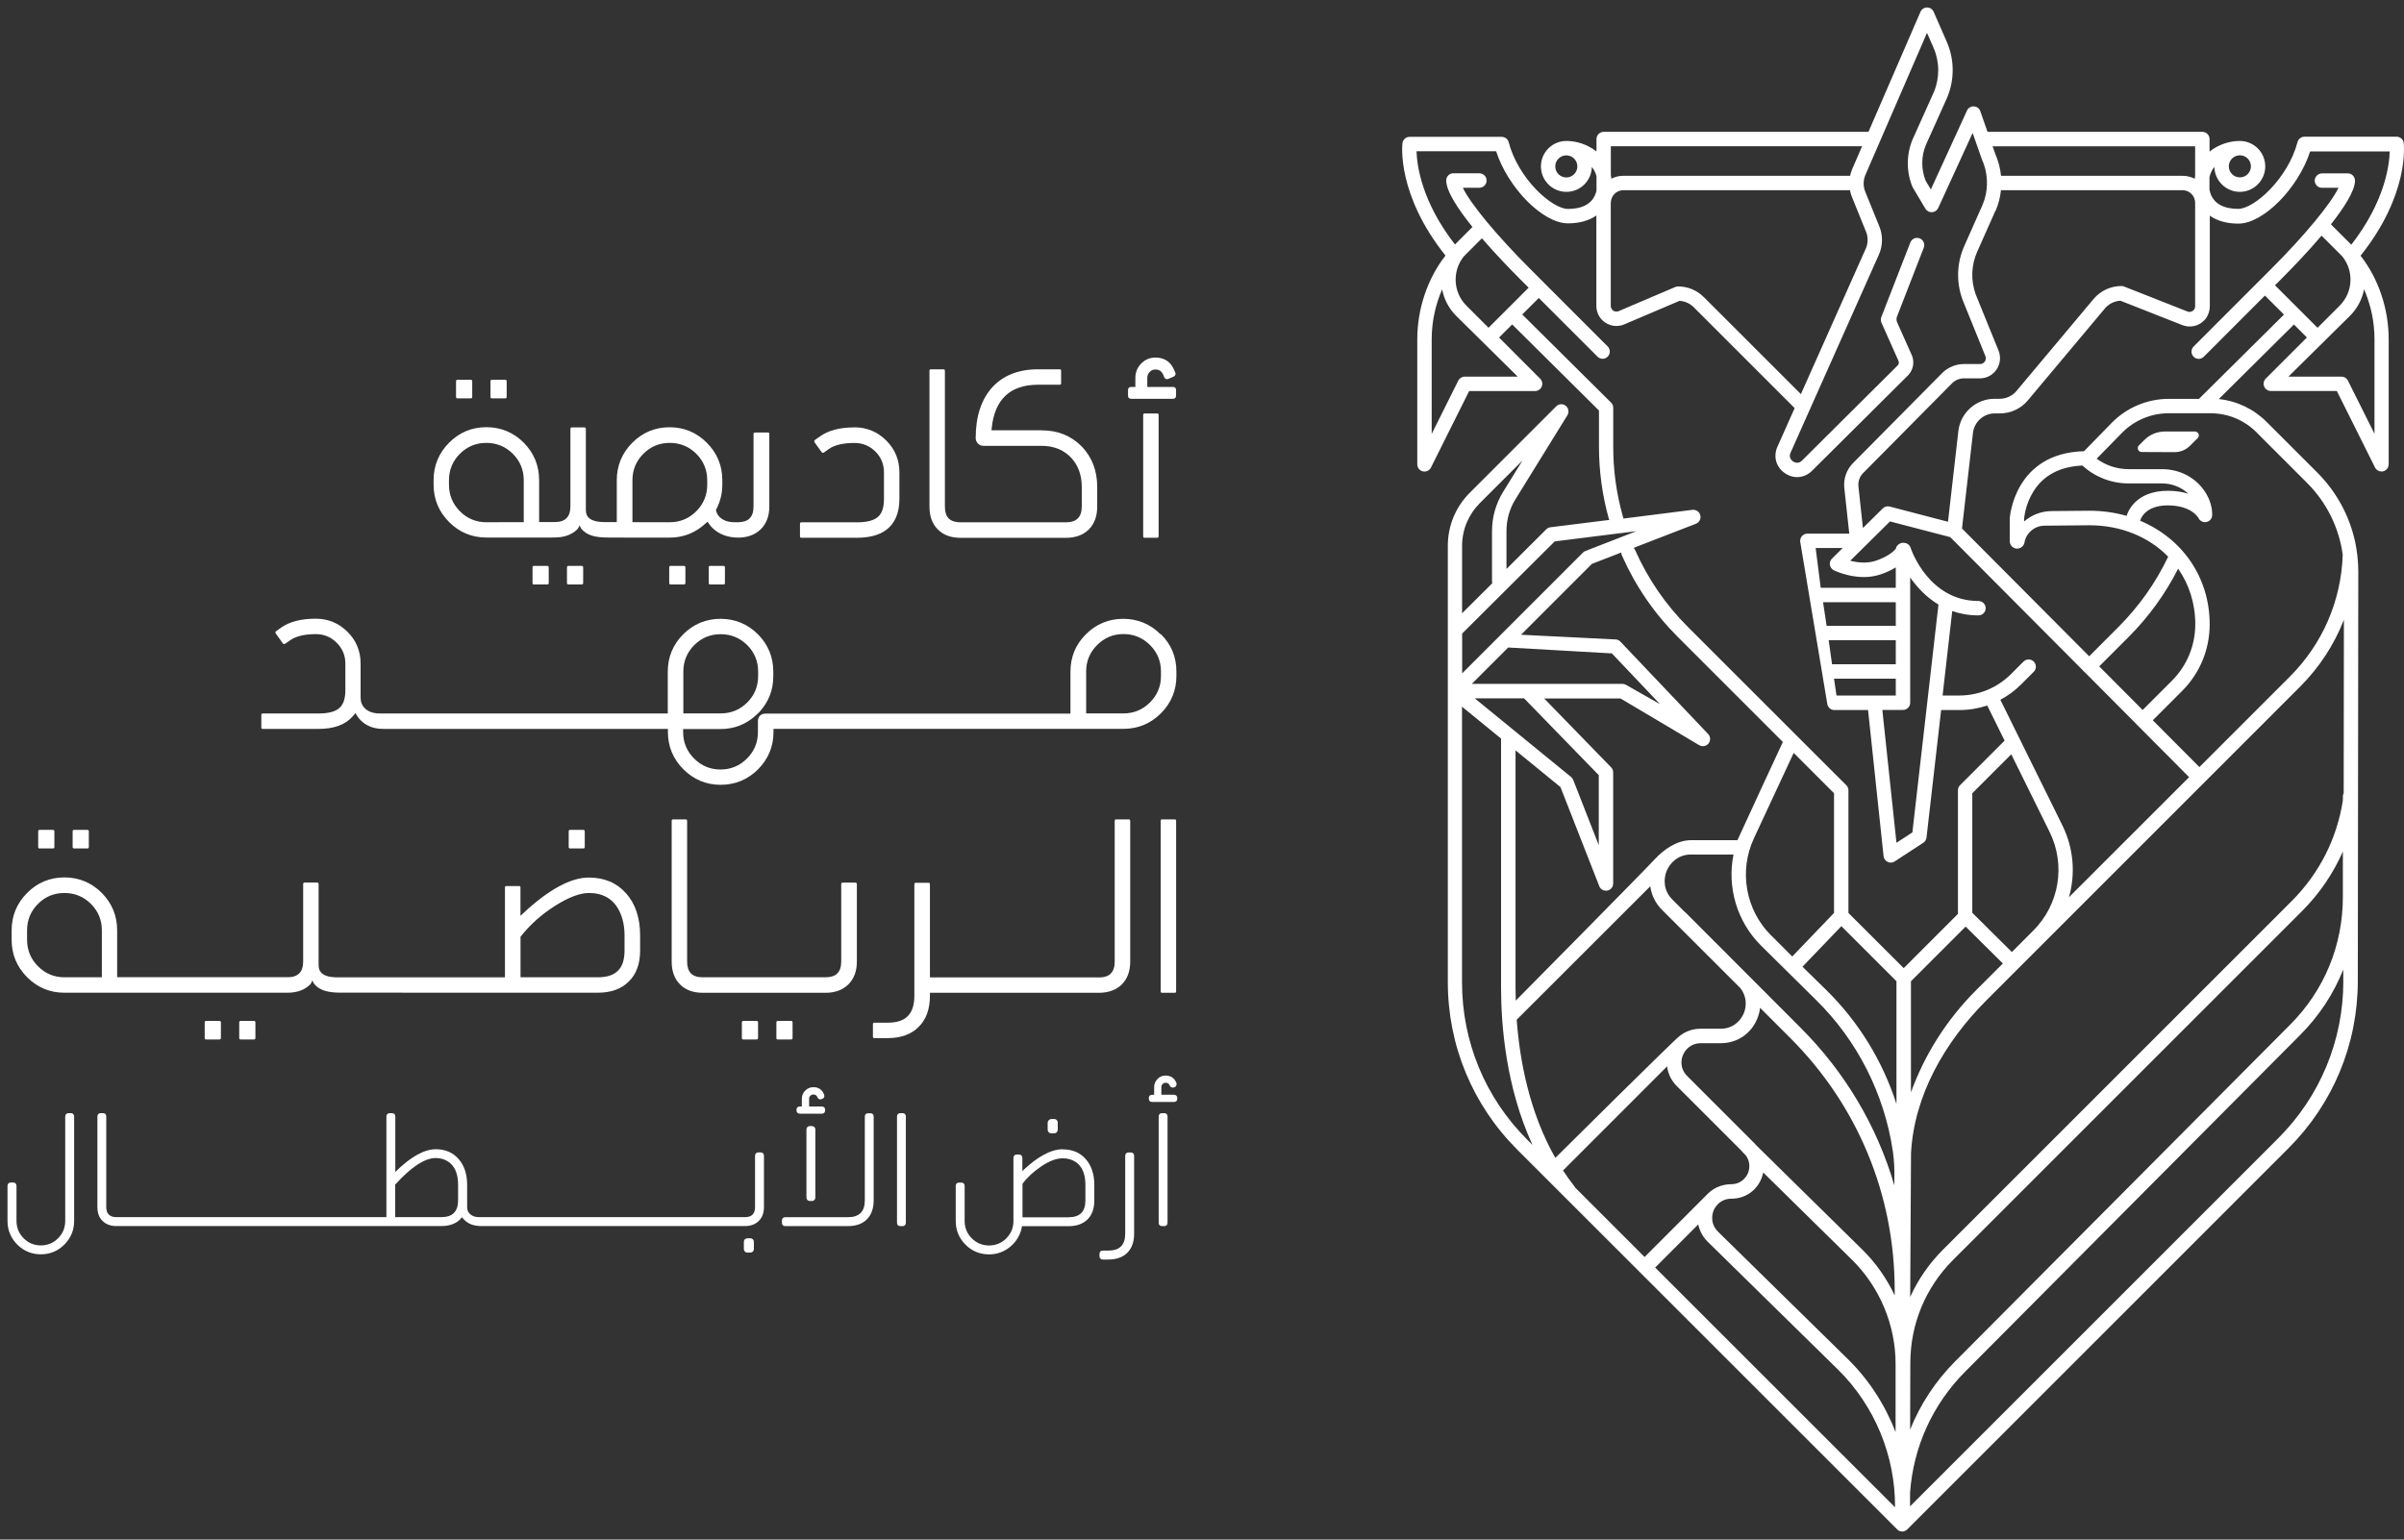 <svg width="192" height="123" viewBox="0 0 192 123" fill="none" xmlns="http://www.w3.org/2000/svg">
<rect x="0" y="0" width="192" height="123" fill="#333333" stroke="none"/>
<path d="M43.683 45.209H42.664C42.571 45.209 42.532 45.231 42.532 45.352V46.562C42.532 46.667 42.56 46.694 42.664 46.694H43.683C43.803 46.694 43.825 46.656 43.825 46.562V45.352C43.825 45.242 43.793 45.209 43.683 45.209Z" fill="white"/>
<path d="M46.433 45.209H45.425C45.315 45.209 45.282 45.242 45.282 45.352V46.562C45.282 46.656 45.304 46.694 45.425 46.694H46.433C46.554 46.694 46.576 46.656 46.576 46.562V45.352C46.576 45.242 46.543 45.209 46.433 45.209Z" fill="white"/>
<path d="M36.554 31.827H37.573C37.699 31.827 37.715 31.788 37.715 31.695V30.473C37.715 30.38 37.693 30.342 37.573 30.342H36.554C36.45 30.342 36.422 30.369 36.422 30.473V31.695C36.422 31.799 36.45 31.827 36.554 31.827Z" fill="white"/>
<path d="M54.599 45.209H53.58C53.486 45.209 53.448 45.231 53.448 45.352V46.562C53.448 46.667 53.475 46.694 53.58 46.694H54.599C54.719 46.694 54.741 46.656 54.741 46.562V45.352C54.741 45.242 54.708 45.209 54.599 45.209Z" fill="white"/>
<path d="M39.304 31.827H40.323C40.444 31.827 40.466 31.788 40.466 31.695V30.473C40.466 30.38 40.444 30.342 40.323 30.342H39.304C39.2 30.342 39.173 30.369 39.173 30.473V31.695C39.173 31.799 39.2 31.827 39.304 31.827Z" fill="white"/>
<path d="M93.889 31.005C93.889 31.005 93.861 30.973 93.845 30.962C93.801 30.929 93.746 30.912 93.675 30.912H91.631V30.183C91.631 29.997 91.697 29.844 91.823 29.712C91.954 29.581 92.102 29.52 92.283 29.52C92.574 29.52 92.776 29.657 92.897 29.926L92.979 30.129C93.012 30.216 93.072 30.255 93.138 30.282C93.154 30.282 93.187 30.293 93.209 30.293C93.237 30.293 93.286 30.282 93.308 30.271L93.719 30.096C93.774 30.074 93.818 30.035 93.85 29.986C93.861 29.975 93.878 29.92 93.883 29.904C93.9 29.849 93.9 29.816 93.867 29.767L93.774 29.553C93.494 28.901 92.996 28.567 92.283 28.567C91.839 28.567 91.467 28.72 91.149 29.038C90.831 29.361 90.678 29.74 90.678 30.183V30.912H90.349C90.283 30.912 90.228 30.929 90.184 30.956C90.174 30.967 90.157 30.978 90.146 30.989C90.108 31.033 90.091 31.093 90.091 31.164V31.608C90.091 31.669 90.102 31.723 90.13 31.762C90.135 31.773 90.146 31.784 90.157 31.794C90.201 31.838 90.267 31.86 90.343 31.86H93.67C93.724 31.86 93.768 31.849 93.807 31.833C93.845 31.811 93.878 31.778 93.9 31.74C93.916 31.701 93.927 31.657 93.927 31.603V31.159C93.927 31.093 93.911 31.038 93.883 31" fill="white"/>
<path d="M68.243 34.145C67.076 34.145 66.15 34.386 65.487 34.868L65.087 35.148C65.087 35.148 65.043 35.197 65.032 35.236V35.258C65.032 35.258 65.043 35.312 65.059 35.34L65.618 36.118C65.64 36.151 65.668 36.167 65.706 36.173H65.723C65.761 36.173 65.788 36.167 65.81 36.151L66.205 35.866C66.66 35.548 67.345 35.389 68.243 35.389C68.89 35.389 69.454 35.619 69.915 36.074C70.37 36.529 70.6 37.088 70.6 37.734V39.855C70.6 40.485 70.463 40.951 70.183 41.236C69.849 41.57 69.284 41.729 68.451 41.729H64.024C63.92 41.729 63.892 41.757 63.892 41.861V42.831C63.892 42.935 63.92 42.962 64.024 42.962H68.451C69.405 42.962 70.172 42.765 70.731 42.37C71.46 41.855 71.833 41.006 71.833 39.85V37.729C71.833 36.743 71.482 35.888 70.786 35.197C70.085 34.496 69.23 34.14 68.243 34.14" fill="white"/>
<path d="M83.192 34.375H79.187L79.203 34.222C79.433 31.909 80.677 30.737 82.902 30.737H84.617C84.721 30.737 84.749 30.709 84.749 30.605V29.635C84.749 29.531 84.721 29.504 84.617 29.504H82.902C81.351 29.504 80.118 29.991 79.242 30.95C78.37 31.915 77.926 33.279 77.926 35C77.926 35.17 77.987 35.312 78.107 35.438C78.228 35.559 78.37 35.619 78.546 35.619H83.192C84.14 35.619 84.924 35.926 85.51 36.529C86.097 37.132 86.398 37.932 86.398 38.907V40.474C86.398 40.896 86.288 41.214 86.075 41.417C85.872 41.625 85.554 41.729 85.127 41.729H76.682C76.293 41.729 75.981 41.625 75.767 41.417C75.564 41.209 75.466 40.891 75.466 40.474V29.646C75.466 29.537 75.433 29.504 75.323 29.504H74.364C74.271 29.504 74.233 29.526 74.233 29.646V40.474C74.233 41.247 74.458 41.861 74.907 42.304C75.351 42.748 75.954 42.968 76.715 42.968H85.138C85.894 42.968 86.508 42.743 86.957 42.304C87.406 41.855 87.631 41.241 87.631 40.474V38.907C87.631 37.597 87.209 36.507 86.382 35.657C85.543 34.808 84.475 34.381 83.192 34.381" fill="white"/>
<path d="M57.755 45.209H56.736C56.642 45.209 56.604 45.231 56.604 45.352V46.562C56.604 46.667 56.631 46.694 56.736 46.694H57.755C57.881 46.694 57.897 46.656 57.897 46.562V45.352C57.897 45.242 57.864 45.209 57.755 45.209Z" fill="white"/>
<path d="M92.404 33.032H91.434C91.341 33.032 91.302 33.054 91.302 33.175V42.819C91.302 42.946 91.341 42.962 91.434 42.962H92.404C92.497 42.962 92.535 42.94 92.535 42.819V33.175C92.535 33.049 92.497 33.032 92.404 33.032Z" fill="white"/>
<path d="M61.284 34.556H60.325C60.199 34.556 60.182 34.594 60.182 34.687V40.469C60.182 40.891 60.078 41.208 59.87 41.411C59.678 41.614 59.366 41.718 58.955 41.723H58.67C58.155 41.723 57.755 41.581 57.47 41.301C57.339 41.17 57.245 41.006 57.191 40.803L57.174 40.748L57.202 40.699C57.525 40.085 57.689 39.422 57.689 38.726V38.359C57.689 37.197 57.273 36.194 56.451 35.372C55.634 34.55 54.632 34.134 53.475 34.134C52.319 34.134 51.316 34.55 50.5 35.372C49.678 36.194 49.261 37.203 49.261 38.359V41.712H48.33C47.678 41.712 47.245 41.592 47.004 41.351C46.861 41.208 46.79 41 46.79 40.726V34.287C46.79 34.178 46.757 34.145 46.647 34.145H45.688C45.595 34.145 45.557 34.167 45.557 34.287V40.441C45.557 40.874 45.453 41.197 45.245 41.395C45.042 41.603 44.74 41.707 44.34 41.707H43.058V38.353C43.058 37.192 42.642 36.189 41.831 35.367C41.009 34.545 40 34.128 38.844 34.128C37.688 34.128 36.685 34.545 35.869 35.367C35.047 36.189 34.63 37.197 34.63 38.353V38.721C34.63 39.882 35.047 40.885 35.869 41.707C36.685 42.529 37.688 42.945 38.844 42.945H44.055L44.302 42.94C45.069 42.94 45.677 42.715 46.116 42.282C46.209 42.184 46.286 41.965 46.286 41.965C46.286 41.965 46.384 42.184 46.417 42.228C46.889 42.814 47.623 42.945 48.587 42.945H49.634C49.727 42.945 49.82 42.951 49.897 42.951H53.486C54.588 42.951 55.563 42.562 56.385 41.789L56.506 41.68L56.599 41.811C56.692 41.954 56.791 42.069 56.884 42.162C57.41 42.682 58.106 42.945 58.95 42.951C59.695 42.951 60.303 42.726 60.758 42.288C61.213 41.839 61.443 41.225 61.443 40.463V34.682C61.443 34.589 61.421 34.55 61.3 34.55M36.734 40.847C36.154 40.266 35.858 39.553 35.858 38.731V38.364C35.858 37.542 36.154 36.83 36.734 36.249C37.31 35.674 38.017 35.383 38.839 35.383C39.661 35.383 40.373 35.674 40.954 36.249C41.535 36.83 41.831 37.542 41.831 38.364V41.718H40.57L38.839 41.723C38.017 41.723 37.31 41.428 36.734 40.847ZM56.484 38.731C56.484 39.553 56.188 40.266 55.607 40.847C55.026 41.428 54.314 41.723 53.492 41.723H51.875L50.511 41.718V38.364C50.511 37.542 50.807 36.83 51.387 36.249C51.963 35.674 52.67 35.383 53.492 35.383C54.314 35.383 55.026 35.674 55.607 36.249C56.188 36.83 56.484 37.542 56.484 38.364V38.731Z" fill="white"/>
<path d="M92.695 50.678C91.873 49.856 90.864 49.439 89.708 49.439C88.552 49.439 87.543 49.856 86.722 50.678C85.905 51.494 85.494 52.497 85.494 53.653V57.012H61.142C61.021 57.012 60.533 57.045 60.533 57.632V58.497C60.533 59.314 60.238 60.021 59.657 60.602C59.076 61.182 58.364 61.478 57.541 61.478C56.72 61.478 56.018 61.182 55.437 60.602C54.856 60.021 54.56 59.308 54.56 58.497V58.245H57.541C58.648 58.245 59.613 57.862 60.413 57.111L60.638 56.897C61.383 56.092 61.761 55.127 61.761 54.026V53.659C61.761 52.497 61.344 51.494 60.533 50.672C59.712 49.856 58.703 49.439 57.547 49.439C56.391 49.439 55.394 49.856 54.572 50.667C53.749 51.489 53.333 52.497 53.333 53.653V57.001H30.34C29.819 57.001 29.414 56.859 29.134 56.579C28.915 56.36 28.8 56.075 28.8 55.736V53.007C28.8 52.02 28.449 51.165 27.753 50.475C27.052 49.779 26.197 49.428 25.216 49.428C24.049 49.428 23.112 49.669 22.443 50.146L22.06 50.42C22.027 50.442 22.005 50.469 21.999 50.502V50.541C21.999 50.568 22.01 50.584 22.021 50.595V50.606L22.591 51.401C22.619 51.439 22.646 51.45 22.668 51.45H22.701C22.728 51.45 22.756 51.439 22.783 51.423L23.178 51.149C23.638 50.826 24.323 50.661 25.227 50.661C25.868 50.661 26.427 50.891 26.887 51.346C27.348 51.806 27.583 52.365 27.583 53.007V55.138C27.583 55.774 27.441 56.234 27.161 56.508C26.838 56.842 26.274 57.001 25.441 57.001H21.002C20.909 57.001 20.871 57.023 20.871 57.144V58.103C20.871 58.207 20.898 58.234 21.002 58.234H25.441C26.668 58.234 27.583 57.9 28.159 57.242L28.4 56.963C28.4 56.963 28.893 58.24 30.614 58.234H53.344V58.486C53.344 59.637 53.761 60.64 54.582 61.462C55.404 62.284 56.407 62.7 57.558 62.7C58.709 62.7 59.722 62.284 60.544 61.462C61.361 60.64 61.777 59.637 61.777 58.481V58.229H89.73C90.892 58.229 91.894 57.812 92.716 56.99C93.538 56.168 93.955 55.166 93.955 54.015V53.637C93.955 52.475 93.538 51.478 92.716 50.661M54.577 53.648C54.577 52.826 54.873 52.113 55.454 51.532C56.035 50.957 56.742 50.667 57.558 50.667C58.374 50.667 59.092 50.957 59.673 51.532C60.254 52.113 60.55 52.826 60.55 53.648V54.015C60.55 54.837 60.254 55.549 59.673 56.13C59.092 56.705 58.38 56.996 57.558 56.996H54.577V53.648ZM92.722 54.015C92.722 54.831 92.426 55.538 91.845 56.119C91.264 56.7 90.552 56.996 89.73 56.996H86.749V53.637C86.749 52.815 87.045 52.108 87.626 51.532C88.201 50.952 88.908 50.656 89.73 50.656C90.552 50.656 91.264 50.952 91.845 51.532C92.426 52.108 92.722 52.815 92.722 53.637V54.015Z" fill="white"/>
<path d="M5.932 67.786H6.951C7.077 67.786 7.094 67.747 7.094 67.654V66.432C7.094 66.339 7.072 66.301 6.951 66.301H5.932C5.828 66.301 5.801 66.328 5.801 66.432V67.654C5.801 67.758 5.828 67.786 5.932 67.786Z" fill="white"/>
<path d="M3.181 67.786H4.201C4.321 67.786 4.343 67.747 4.343 67.654V66.432C4.343 66.339 4.321 66.301 4.201 66.301H3.181C3.077 66.301 3.05 66.328 3.05 66.432V67.654C3.05 67.758 3.077 67.786 3.181 67.786Z" fill="white"/>
<path d="M17.5 81.562H16.481C16.388 81.562 16.349 81.584 16.349 81.704V82.915C16.349 83.019 16.377 83.047 16.481 83.047H17.5C17.621 83.047 17.643 83.003 17.643 82.915V81.704C17.643 81.595 17.61 81.562 17.5 81.562Z" fill="white"/>
<path d="M20.256 81.562H19.248C19.139 81.562 19.106 81.595 19.106 81.704V82.915C19.106 83.008 19.128 83.047 19.248 83.047H20.256C20.377 83.047 20.399 83.003 20.399 82.915V81.704C20.399 81.595 20.366 81.562 20.256 81.562Z" fill="white"/>
<path d="M45.551 67.786H46.56C46.68 67.786 46.702 67.747 46.702 67.654V66.432C46.702 66.339 46.68 66.301 46.56 66.301H45.551C45.447 66.301 45.42 66.328 45.42 66.432V67.654C45.42 67.758 45.447 67.786 45.551 67.786Z" fill="white"/>
<path d="M60.401 81.562H59.382C59.289 81.562 59.251 81.584 59.251 81.704V82.915C59.251 83.019 59.278 83.047 59.382 83.047H60.401C60.522 83.047 60.544 83.003 60.544 82.915V81.704C60.544 81.595 60.511 81.562 60.401 81.562Z" fill="white"/>
<path d="M63.158 81.562H62.139C62.045 81.562 62.007 81.584 62.007 81.704V82.915C62.007 83.019 62.035 83.047 62.139 83.047H63.158C63.278 83.047 63.3 83.003 63.3 82.915V81.704C63.3 81.595 63.267 81.562 63.158 81.562Z" fill="white"/>
<path d="M68.287 70.515H67.328C67.202 70.515 67.185 70.553 67.185 70.647V76.822C67.185 77.244 67.081 77.562 66.873 77.765C66.681 77.968 66.369 78.072 65.958 78.077H56.094C55.7 78.077 55.393 77.973 55.179 77.765C54.982 77.557 54.878 77.239 54.878 76.822V65.605C54.878 65.496 54.845 65.463 54.735 65.463H53.776C53.683 65.463 53.645 65.485 53.645 65.605V76.822C53.645 77.595 53.869 78.209 54.319 78.653C54.763 79.096 55.365 79.316 56.127 79.316H65.942C66.687 79.316 67.295 79.091 67.75 78.653C68.205 78.203 68.435 77.59 68.435 76.822V70.647C68.435 70.553 68.413 70.515 68.292 70.515" fill="white"/>
<path d="M90.13 65.463H89.16C89.067 65.463 89.028 65.485 89.028 65.605V76.833C89.028 77.244 88.924 77.562 88.716 77.776C88.524 77.979 88.212 78.083 87.801 78.094C87.779 78.094 87.762 78.094 87.746 78.083H74.271V70.668C74.271 70.542 74.233 70.526 74.139 70.526H73.17C73.06 70.526 73.027 70.559 73.027 70.668V79.557C73.027 80.286 72.852 80.828 72.501 81.179C72.161 81.529 71.619 81.705 70.89 81.705H69.849C69.745 81.705 69.717 81.732 69.717 81.836V82.806C69.717 82.91 69.745 82.938 69.849 82.938H70.89C71.942 82.938 72.781 82.636 73.372 82.039C73.97 81.453 74.271 80.614 74.271 79.557V79.316H87.773C88.524 79.316 89.138 79.091 89.593 78.653C90.042 78.203 90.267 77.59 90.267 76.822V65.605C90.267 65.479 90.228 65.463 90.135 65.463" fill="white"/>
<path d="M93.807 65.463H92.831C92.727 65.463 92.7 65.49 92.7 65.594V79.184C92.7 79.288 92.727 79.316 92.831 79.316H93.807C93.9 79.316 93.933 79.294 93.933 79.184V65.594C93.933 65.479 93.894 65.463 93.807 65.463Z" fill="white"/>
<path d="M49.995 71.364C49.261 70.531 48.258 70.109 47.025 70.109C45.584 70.109 43.825 71.063 41.803 72.948L41.568 73.167V70.92C41.568 70.805 41.535 70.789 41.441 70.789H40.472C40.346 70.789 40.329 70.827 40.329 70.92V78.082H26.986C26.334 78.082 25.901 77.962 25.66 77.715C25.517 77.573 25.446 77.365 25.446 77.091V70.652C25.446 70.542 25.413 70.509 25.303 70.509H24.345C24.251 70.509 24.213 70.531 24.213 70.652V76.806C24.213 77.239 24.109 77.562 23.901 77.759C23.698 77.967 23.396 78.072 22.996 78.072H9.357V74.323C9.357 73.162 8.941 72.159 8.13 71.337C7.308 70.515 6.299 70.098 5.143 70.098C3.987 70.098 2.984 70.515 2.168 71.337C1.346 72.159 0.929 73.167 0.929 74.323V75.085C0.929 76.247 1.346 77.25 2.168 78.072C2.984 78.894 3.987 79.31 5.143 79.31H22.964C23.731 79.31 24.339 79.085 24.777 78.647C24.87 78.548 24.947 78.329 24.947 78.329C24.947 78.329 25.046 78.548 25.079 78.592C25.534 79.151 26.23 79.293 27.134 79.305L47.743 79.31C48.795 79.31 49.634 79.009 50.226 78.411C50.823 77.825 51.124 76.992 51.124 75.94V74.74C51.124 73.337 50.746 72.197 50.001 71.364M8.135 78.077H5.143C4.321 78.077 3.614 77.781 3.039 77.2C2.458 76.619 2.162 75.907 2.162 75.085V74.323C2.162 73.501 2.458 72.789 3.039 72.208C3.614 71.633 4.321 71.342 5.143 71.342C5.965 71.342 6.678 71.633 7.258 72.208C7.839 72.789 8.135 73.501 8.135 74.323V78.077ZM49.88 75.94C49.88 76.669 49.705 77.211 49.354 77.551C49.009 77.902 48.467 78.077 47.743 78.077H41.573V74.833L41.606 74.795C42.351 73.858 43.266 73.041 44.335 72.367C45.409 71.688 46.313 71.342 47.031 71.342C48.165 71.342 48.982 71.819 49.453 72.762C49.738 73.32 49.88 73.989 49.88 74.74V75.94Z" fill="white"/>
<path d="M5.658 88.932H5.483C5.313 88.932 5.209 89.036 5.209 89.206V97.546C5.209 98.083 5.017 98.549 4.639 98.927C4.261 99.305 3.801 99.497 3.264 99.497C2.727 99.497 2.272 99.311 1.888 98.927C1.51 98.549 1.318 98.083 1.318 97.546V94.741C1.318 94.571 1.214 94.472 1.044 94.472H0.869C0.699 94.472 0.6 94.571 0.6 94.741V97.546C0.6 98.281 0.863 98.911 1.378 99.431C1.899 99.947 2.535 100.21 3.264 100.21C3.992 100.21 4.623 99.947 5.143 99.431C5.658 98.911 5.921 98.281 5.921 97.546V89.206C5.921 89.036 5.823 88.932 5.658 88.932Z" fill="white"/>
<path d="M59.897 98.927H59.722C59.525 98.927 59.41 99.042 59.41 99.239V99.76C59.41 99.957 59.525 100.072 59.722 100.072H59.897C60.095 100.072 60.21 99.957 60.21 99.76V99.239C60.21 99.042 60.095 98.927 59.897 98.927Z" fill="white"/>
<path d="M60.747 92.067H60.577C60.407 92.067 60.303 92.171 60.303 92.341V96.434C60.303 96.703 60.237 96.911 60.1 97.042C59.969 97.174 59.766 97.24 59.497 97.24H38.252C37.94 97.24 37.699 97.152 37.518 96.971C37.375 96.829 37.309 96.653 37.309 96.434V94.659C37.309 93.804 37.079 93.113 36.63 92.598C36.175 92.078 35.562 91.814 34.811 91.814C33.879 91.814 32.789 92.423 31.572 93.628V89.206C31.572 89.036 31.474 88.932 31.304 88.932H31.134C30.964 88.932 30.86 89.036 30.86 89.206V97.24H9.297C9.028 97.24 8.831 97.174 8.694 97.037C8.557 96.905 8.486 96.703 8.486 96.434V89.201C8.486 89.031 8.387 88.932 8.223 88.932H8.047C7.877 88.932 7.779 89.031 7.779 89.201V96.434C7.779 96.905 7.916 97.278 8.19 97.541C8.464 97.815 8.831 97.952 9.291 97.952H35.238C35.994 97.952 36.553 97.711 36.904 97.24C36.959 97.322 37.019 97.404 37.096 97.47C37.392 97.766 37.781 97.919 38.252 97.941V97.952H59.497C59.958 97.952 60.325 97.815 60.599 97.546C60.878 97.272 61.015 96.9 61.015 96.434V92.341C61.015 92.171 60.911 92.067 60.741 92.067M36.586 94.659V95.891C36.586 96.801 36.142 97.24 35.238 97.24H31.561V94.642C32.838 93.234 33.928 92.516 34.8 92.516C35.2 92.516 35.55 92.626 35.846 92.839C36.34 93.195 36.586 93.804 36.586 94.653" fill="white"/>
<path d="M63.892 88.976H65.629C65.799 88.976 65.903 88.872 65.903 88.702V88.669C65.903 88.499 65.799 88.401 65.629 88.401H64.621V87.787C64.621 87.688 64.654 87.606 64.72 87.54C64.791 87.475 64.868 87.442 64.961 87.442C65.114 87.442 65.213 87.508 65.279 87.65L65.295 87.672C65.334 87.776 65.416 87.831 65.514 87.831C65.553 87.831 65.591 87.82 65.646 87.803L65.662 87.793C65.816 87.732 65.838 87.623 65.838 87.562C65.838 87.524 65.827 87.486 65.816 87.442L65.805 87.414C65.646 87.042 65.361 86.856 64.961 86.856C64.709 86.856 64.49 86.949 64.314 87.129C64.133 87.305 64.04 87.524 64.04 87.782V88.395H63.881C63.711 88.395 63.613 88.494 63.613 88.664V88.697C63.613 88.867 63.711 88.971 63.881 88.971" fill="white"/>
<path d="M64.676 89.962H64.851C64.999 89.962 65.12 90.082 65.12 90.23V95.683C65.12 95.831 64.999 95.951 64.851 95.951H64.676C64.528 95.951 64.407 95.831 64.407 95.683V90.23C64.407 90.082 64.528 89.962 64.676 89.962Z" fill="white"/>
<path d="M69.515 88.938H69.339C69.169 88.938 69.071 89.036 69.071 89.206V95.886C69.071 96.801 68.627 97.245 67.712 97.245H62.72C62.55 97.245 62.451 97.344 62.451 97.514V97.689C62.451 97.859 62.55 97.957 62.72 97.957H67.712C68.364 97.957 68.874 97.777 69.235 97.415C69.597 97.053 69.778 96.538 69.778 95.886V89.206C69.778 89.036 69.679 88.938 69.515 88.938Z" fill="white"/>
<path d="M72.085 88.932H71.909C71.739 88.932 71.641 89.031 71.641 89.201V97.689C71.641 97.859 71.739 97.957 71.909 97.957H72.085C72.249 97.957 72.347 97.859 72.347 97.689V89.201C72.347 89.031 72.249 88.932 72.085 88.932Z" fill="white"/>
<path d="M83.998 90.544H84.162C84.359 90.544 84.48 90.429 84.48 90.231V89.711C84.48 89.513 84.359 89.398 84.162 89.398H83.998C83.915 89.398 83.839 89.426 83.767 89.492C83.707 89.552 83.674 89.629 83.674 89.711V90.231C83.674 90.429 83.795 90.544 83.992 90.544" fill="white"/>
<path d="M84.885 91.815C83.943 91.815 82.858 92.401 81.652 93.557V92.511C81.652 92.341 81.548 92.237 81.378 92.237H81.214C81.044 92.237 80.94 92.341 80.94 92.511V97.552C80.94 98.089 80.748 98.555 80.37 98.933C79.992 99.311 79.531 99.503 78.995 99.503C78.457 99.503 77.992 99.311 77.614 98.933C77.236 98.555 77.044 98.089 77.044 97.552V94.746C77.044 94.576 76.945 94.478 76.775 94.478H76.6C76.43 94.478 76.331 94.576 76.331 94.746V97.552C76.331 98.286 76.594 98.916 77.109 99.437C77.624 99.952 78.26 100.215 78.995 100.215C79.668 100.215 80.26 99.985 80.764 99.536C81.236 99.108 81.526 98.582 81.625 97.963H85.329C85.976 97.963 86.491 97.782 86.858 97.421C87.22 97.059 87.4 96.544 87.4 95.903V94.67C87.4 93.815 87.17 93.119 86.721 92.609C86.266 92.089 85.653 91.826 84.896 91.826M85.335 97.256H81.663V94.576C82.036 94.072 82.545 93.601 83.176 93.174C83.8 92.752 84.376 92.538 84.891 92.538C85.291 92.538 85.647 92.648 85.948 92.856C86.442 93.212 86.688 93.82 86.688 94.67V95.903C86.688 96.812 86.244 97.251 85.329 97.251" fill="white"/>
<path d="M90.311 92.072H90.141C89.971 92.072 89.867 92.17 89.867 92.34V98.56C89.867 99.469 89.423 99.913 88.513 99.913H88.08C87.91 99.913 87.812 100.012 87.812 100.182V100.357C87.812 100.527 87.91 100.626 88.08 100.626H88.513C89.165 100.626 89.675 100.445 90.037 100.083C90.398 99.722 90.579 99.212 90.579 98.56V92.34C90.579 92.17 90.48 92.072 90.311 92.072Z" fill="white"/>
<path d="M92.985 88.932H92.815C92.645 88.932 92.541 89.031 92.541 89.201V97.689C92.541 97.859 92.645 97.957 92.815 97.957H92.985C93.149 97.957 93.248 97.859 93.248 97.689V89.201C93.248 89.031 93.149 88.932 92.985 88.932Z" fill="white"/>
<path d="M93.763 87.458H92.754V86.844C92.754 86.746 92.787 86.669 92.859 86.603C92.924 86.537 93.001 86.505 93.1 86.505C93.259 86.505 93.357 86.57 93.412 86.702L93.423 86.729C93.451 86.8 93.505 86.85 93.571 86.872C93.642 86.899 93.713 86.899 93.774 86.872L93.801 86.861C93.878 86.833 93.927 86.779 93.949 86.713C93.96 86.68 93.971 86.647 93.971 86.614C93.971 86.581 93.966 86.548 93.955 86.521L93.944 86.494C93.785 86.121 93.5 85.929 93.1 85.929C92.842 85.929 92.623 86.017 92.448 86.198C92.272 86.379 92.179 86.598 92.179 86.85V87.463H92.02C91.85 87.463 91.752 87.562 91.752 87.732V87.77C91.752 87.94 91.85 88.039 92.02 88.039H93.757C93.927 88.039 94.026 87.94 94.026 87.77V87.732C94.026 87.562 93.927 87.463 93.757 87.463" fill="white"/>
<path d="M191.977 11.426C191.939 11.135 191.698 10.922 191.408 10.922H184.054C183.791 10.922 183.56 11.097 183.495 11.354C182.738 14.248 180.048 16.686 178.755 16.686C177.812 16.686 176.711 16.407 176.464 15.163V14.149C176.535 13.837 176.672 13.563 176.853 13.338C176.881 14.434 177.779 15.327 178.886 15.327C180.009 15.327 180.919 14.412 180.919 13.294C180.919 12.171 180.009 11.261 178.886 11.261C178.042 11.261 177.182 11.557 176.513 12.078C176.497 12.089 176.486 12.105 176.47 12.116V11.108C176.47 10.79 176.212 10.533 175.894 10.533H158.737L158.161 8.883C158.085 8.658 157.882 8.511 157.646 8.5C157.411 8.489 157.192 8.62 157.098 8.834L154.211 15.136L153.794 14.44C153.427 13.519 153.438 12.472 153.816 11.574L155.515 7.793C156.112 6.373 156.101 4.746 155.482 3.338L154.435 0.943C154.348 0.735 154.139 0.598 153.909 0.598C153.679 0.598 153.471 0.735 153.383 0.943L149.229 10.533H128.083C127.765 10.533 127.507 10.79 127.507 11.108V12.105C127.507 12.105 127.485 12.089 127.474 12.078C126.806 11.557 125.94 11.261 125.102 11.261C123.978 11.261 123.069 12.171 123.069 13.294C123.069 14.418 123.978 15.327 125.102 15.327C126.225 15.327 127.107 14.44 127.135 13.338C127.305 13.546 127.436 13.793 127.507 14.078V15.234C127.233 16.418 126.159 16.692 125.233 16.692C123.94 16.692 121.244 14.253 120.493 11.36C120.427 11.108 120.197 10.933 119.934 10.933H112.58C112.29 10.933 112.043 11.152 112.01 11.437C111.989 11.607 111.561 15.547 115.446 20.418C114.022 22.238 113.194 24.66 113.194 27.104V37.099C113.194 37.367 113.375 37.597 113.638 37.658C113.682 37.669 113.726 37.674 113.769 37.674C113.983 37.674 114.186 37.553 114.285 37.356L117.337 31.241H122.603C122.833 31.241 123.047 31.098 123.134 30.885C123.222 30.665 123.173 30.419 123.008 30.254L119.726 26.966L120.773 25.92C123.825 28.95 126.948 32.052 127.705 32.797V35.685C127.705 37.63 127.968 39.565 128.488 41.433C128.499 41.472 128.516 41.505 128.532 41.537L123.83 42.124C123.704 42.14 123.584 42.195 123.496 42.288L120.318 45.455V42.42C120.318 41.521 120.564 40.639 121.041 39.877L125.184 33.175C125.337 32.923 125.277 32.6 125.052 32.419C124.822 32.238 124.493 32.255 124.291 32.463L117.386 39.367C116.257 40.502 115.633 42.003 115.633 43.603V78.455C115.633 83.518 117.605 88.275 121.184 91.853L151.52 122.184C151.52 122.184 151.542 122.2 151.547 122.211C151.564 122.228 151.58 122.244 151.602 122.255C151.613 122.266 151.63 122.266 151.64 122.277C151.662 122.288 151.679 122.299 151.701 122.31C151.717 122.315 151.728 122.321 151.745 122.326C151.767 122.332 151.788 122.337 151.81 122.343C151.827 122.343 151.849 122.343 151.871 122.348C151.887 122.348 151.904 122.354 151.92 122.354H151.925C151.925 122.354 151.936 122.354 151.942 122.354C151.975 122.354 152.008 122.354 152.035 122.343C152.068 122.337 152.106 122.326 152.134 122.31H152.139C152.21 122.282 152.271 122.239 152.325 122.189L182.766 91.743C186.339 88.171 188.306 83.425 188.311 78.373L188.35 45.669C188.35 45.28 188.328 44.902 188.289 44.518C188.279 44.436 188.273 44.359 188.262 44.277C188.229 44.009 188.169 43.647 188.114 43.362C188.103 43.307 188.087 43.247 188.076 43.198C187.615 41.148 186.585 39.263 185.062 37.74L181.029 33.707C179.988 32.666 178.65 32.035 177.209 31.882C178.442 30.66 180.804 28.32 183.21 25.925L184.245 26.961L180.957 30.249C180.793 30.413 180.744 30.66 180.831 30.879C180.919 31.093 181.133 31.235 181.363 31.235H186.635L189.687 37.351C189.785 37.548 189.988 37.669 190.202 37.669C190.246 37.669 190.29 37.669 190.333 37.652C190.591 37.592 190.777 37.362 190.777 37.093V27.098C190.777 24.66 189.95 22.243 188.531 20.429C192.432 15.541 191.994 11.601 191.977 11.431M178.892 12.407C179.379 12.407 179.774 12.801 179.774 13.289C179.774 13.777 179.379 14.171 178.892 14.171C178.404 14.171 178.009 13.777 178.009 13.289C178.009 12.801 178.404 12.407 178.892 12.407ZM125.096 14.177C124.609 14.177 124.214 13.782 124.214 13.294C124.214 12.807 124.609 12.412 125.096 12.412C125.584 12.412 125.978 12.807 125.978 13.294C125.978 13.782 125.584 14.177 125.096 14.177ZM175.319 11.683V14.062C175.308 14.133 175.297 14.204 175.286 14.281C174.995 14.133 174.661 14.045 174.316 14.045H159.816C159.756 13.453 159.603 12.861 159.362 12.308L159.142 11.689H175.319V11.683ZM159.389 16.829C159.614 16.303 159.751 15.755 159.811 15.196H174.316C174.869 15.196 175.319 15.645 175.319 16.199V24.468C175.319 24.621 175.248 24.758 175.121 24.84C174.995 24.923 174.842 24.945 174.7 24.884L169.642 22.89C169.576 22.862 169.505 22.851 169.433 22.851C168.573 22.851 167.757 23.229 167.203 23.892L161.055 31.23C160.721 31.63 160.227 31.86 159.707 31.86H159.301C157.822 31.86 156.578 32.967 156.408 34.441L155.58 41.685L150.928 40.469C150.731 40.419 150.523 40.469 150.375 40.617L148.785 42.184L148.429 38.869C148.385 38.469 148.522 38.08 148.802 37.795L155.904 30.622C156.15 30.369 156.496 30.227 156.846 30.227H158.129C158.666 30.227 159.164 29.964 159.46 29.515C159.762 29.071 159.816 28.506 159.619 28.013L157.794 23.52C157.389 22.402 157.433 21.191 157.915 20.106L159.372 16.829H159.389ZM170.71 57.938C170.71 57.938 170.71 57.938 170.71 57.944C170.71 57.944 170.71 57.944 170.716 57.944L174.837 62.087L165.241 71.682C165.773 69.819 165.619 67.775 164.721 65.95L159.762 55.906C160.37 55.582 160.934 55.171 161.433 54.667L162.43 53.67C162.655 53.445 162.655 53.078 162.43 52.853C162.206 52.629 161.838 52.629 161.614 52.853L160.622 53.845C159.515 54.952 158.041 55.566 156.474 55.566H155.148L155.92 48.815C156.539 49.034 157.235 49.165 158.014 49.165C158.331 49.165 158.589 48.908 158.589 48.59C158.589 48.272 158.331 48.014 158.014 48.014C154.057 48.014 152.654 43.949 152.599 43.773C152.561 43.663 152.43 43.362 151.991 43.362C151.717 43.362 151.421 43.62 151.421 43.839C151.219 44.069 150.747 44.486 149.816 44.798C149.098 45.039 148.331 44.94 147.772 44.798L150.95 41.658L155.761 42.913L166.365 53.566C166.365 53.566 166.398 53.615 166.42 53.637C166.436 53.653 166.463 53.675 166.485 53.686L170.699 57.922L170.71 57.938ZM167.658 53.237L170.003 50.891C171.609 49.286 172.935 47.45 173.96 45.434C174.831 46.683 175.33 48.201 175.33 49.867C175.33 51.576 174.667 53.182 173.461 54.388L171.127 56.722L167.658 53.237ZM157.52 72.931V63.374L160.633 60.262L163.696 66.465C164.995 69.101 164.474 72.263 162.397 74.34L160.682 76.06L157.526 72.931H157.52ZM159.964 76.97L157.838 79.096C155.487 81.447 153.723 84.231 152.621 87.272V78.395L156.989 74.027L159.964 76.975V76.97ZM146.15 45.138C146.183 45.324 146.298 45.477 146.462 45.56C146.539 45.598 148.391 46.497 150.183 45.894C150.682 45.729 151.087 45.527 151.41 45.329V46.962H145.415L145.01 43.779H147.174L146.309 44.633C146.177 44.765 146.117 44.951 146.144 45.132M151.41 48.113V49.998H145.887L145.602 48.113H151.41ZM151.41 51.149V53.067H146.32L146.051 51.149H151.41ZM151.41 54.218V55.566H146.676L146.478 54.223H151.41V54.218ZM151.986 56.717C152.304 56.717 152.561 56.459 152.561 56.141V46.135C153.087 46.886 153.827 47.702 154.819 48.3L152.736 66.503L151.465 67.331L150.336 56.717H151.986ZM128.653 11.683H148.72L147.936 13.492C147.859 13.672 147.799 13.853 147.761 14.045H129.655C129.31 14.045 128.987 14.127 128.696 14.275C128.686 14.177 128.669 14.078 128.653 13.979V11.689V11.683ZM128.653 16.199C128.653 15.645 129.102 15.196 129.655 15.196H147.75C147.788 15.382 147.837 15.563 147.909 15.738L149.038 18.522C149.207 18.944 149.202 19.421 149.027 19.832L143.832 31.487L136.083 23.739C135.53 23.191 134.801 22.884 134.028 22.884C133.952 22.884 133.875 22.901 133.804 22.928L129.277 24.857C129.075 24.939 128.91 24.857 128.85 24.819C128.79 24.78 128.647 24.66 128.647 24.44V16.193L128.653 16.199ZM121.217 30.09H116.981C116.761 30.09 116.564 30.216 116.466 30.413L114.345 34.666V27.109C114.345 25.723 114.641 24.353 115.178 23.114C115.331 23.914 115.715 24.649 116.301 25.235L121.217 30.09ZM118.888 26.188L117.118 24.418C116.049 23.35 115.978 21.657 116.898 20.5C116.931 20.468 116.959 20.435 116.992 20.402L118.356 19.037C119.463 20.32 120.641 21.536 121.392 22.287L122.088 22.983L118.882 26.188H118.888ZM116.772 43.62C116.772 42.327 117.277 41.115 118.186 40.2L121.6 36.786L120.055 39.285C119.468 40.233 119.162 41.318 119.162 42.431V46.458C119.162 46.502 119.167 46.551 119.184 46.595L116.772 48.995V43.62ZM116.772 50.623L124.17 43.253L130.697 42.436L126.62 44.02C126.543 44.047 126.477 44.091 126.422 44.151L116.778 53.796V50.623H116.772ZM151.301 94.264C151.301 94.412 151.295 94.555 151.295 94.703C149.92 89.995 147.377 85.677 143.81 82.11L134.648 72.931C134.648 72.931 134.593 72.882 134.56 72.86L133.574 71.874C132.834 71.139 132.856 70.202 133.113 69.572C133.376 68.942 134.023 68.268 135.064 68.268H138.451C137.924 70.86 138.708 73.605 140.632 75.529L145.032 79.88C148.347 83.124 150.501 87.414 151.175 91.974C151.284 92.73 151.317 93.497 151.295 94.259M151.323 103.043V103.492C150.681 102.133 149.81 100.884 148.725 99.821L140.275 91.508C140.226 91.448 140.171 91.387 140.116 91.332L134.746 85.962C134.209 85.431 134.22 84.746 134.412 84.291C134.604 83.831 135.075 83.343 135.831 83.343H137.431C138.73 83.343 139.848 82.598 140.341 81.398C140.462 81.107 140.538 80.811 140.571 80.515L142.988 82.932C148.364 88.308 151.323 95.453 151.323 103.054M141.443 74.723C139.41 72.69 138.867 69.583 140.078 66.98L143.256 60.152L146.478 63.374V72.937L143.141 76.416L141.443 74.718V74.723ZM138.768 67.128C138.768 67.128 138.736 67.123 138.719 67.123H135.059C133.847 67.123 132.779 67.983 132.22 68.586C131.113 69.775 121.058 79.94 121.058 79.94C121.047 79.584 121.041 79.244 121.041 78.932V60.054C121.041 60.015 121.041 59.977 121.03 59.939L124.63 62.881L127.727 70.794C127.814 71.019 128.028 71.161 128.264 71.161C128.296 71.161 128.335 71.161 128.368 71.15C128.642 71.101 128.839 70.86 128.839 70.586V61.703C128.839 61.555 128.779 61.407 128.675 61.303L123.326 55.801H129.425L135.711 59.533C135.804 59.588 135.902 59.615 136.007 59.615C136.182 59.615 136.357 59.533 136.467 59.385C136.642 59.15 136.615 58.821 136.401 58.618L129.398 51.242C129.31 51.16 129.201 51.105 129.08 51.089L121.48 50.711L127.14 45.05L129.486 44.14C129.486 44.217 129.502 44.294 129.535 44.37C130.614 46.809 132.11 49.001 134.001 50.886L142.391 59.276C142.391 59.276 138.851 66.903 138.768 67.117M121.721 55.79L127.688 61.928V67.523L125.65 62.311C125.611 62.218 125.551 62.136 125.48 62.076L117.781 55.79H121.726H121.721ZM117.545 54.64L120.455 51.73L128.735 52.201L132.582 56.256L129.869 54.716C129.781 54.667 129.677 54.634 129.573 54.634H117.534L117.545 54.64ZM121.978 91.053C118.614 87.694 116.767 83.222 116.767 78.471V56.459L119.885 59.007V78.926C119.885 81.88 120.269 86.856 122.395 91.469L121.978 91.053ZM121.129 81.474L131.804 70.805C131.891 71.501 132.209 72.159 132.741 72.69L138.982 78.926C139.53 79.595 139.503 80.395 139.273 80.948C139.026 81.546 138.412 82.187 137.426 82.187H135.826C135.174 82.187 134.582 82.406 134.116 82.795C133.99 82.806 124.219 92.505 124.219 92.505C122.121 88.817 121.37 84.647 121.134 81.474M125.803 94.878C125.787 94.84 125.765 94.801 125.732 94.763C125.409 94.357 125.118 93.941 124.833 93.513L133.146 85.195C133.217 85.776 133.48 86.329 133.924 86.773L139.097 91.946C139.119 91.985 139.146 92.017 139.179 92.05L139.415 92.286C139.788 92.763 139.766 93.327 139.607 93.716C139.426 94.149 138.982 94.609 138.275 94.609C137.557 94.609 136.911 94.878 136.423 95.344C136.215 95.563 131.705 100.067 131.349 100.424L125.803 94.878ZM132.193 101.267L135.634 97.821C135.738 98.33 135.99 98.807 136.385 99.201L146.774 109.399C149.717 112.287 151.377 116.299 151.35 120.419L132.193 101.267ZM151.399 114.43C150.561 112.243 149.268 110.238 147.58 108.577L137.196 98.385C136.664 97.848 136.675 97.168 136.861 96.708C136.894 96.626 136.938 96.549 136.987 96.467C136.987 96.467 137.108 96.292 137.212 96.193C137.464 95.947 137.82 95.766 138.281 95.766C139.349 95.766 140.27 95.152 140.675 94.166C140.741 94.007 140.79 93.837 140.823 93.672L147.914 100.648C150.128 102.829 151.394 105.854 151.394 108.961V114.43H151.399ZM151.465 88.198C150.358 84.768 148.435 81.611 145.832 79.069L143.958 77.233L147.065 73.994L151.465 78.395V88.198ZM152.04 77.343L147.629 72.937V63.139C147.629 62.985 147.569 62.843 147.459 62.733L143.492 58.771C143.492 58.771 143.481 58.76 143.476 58.755L134.806 50.086C133.02 48.305 131.601 46.228 130.582 43.921C130.554 43.866 130.521 43.812 130.477 43.768L135.448 41.844C135.716 41.74 135.87 41.45 135.798 41.165C135.727 40.885 135.459 40.699 135.168 40.732L129.666 41.428C129.634 41.351 129.612 41.242 129.584 41.148C129.091 39.378 128.844 37.548 128.844 35.707V32.578C128.844 32.424 128.784 32.276 128.675 32.167C128.675 32.167 125.074 28.599 121.578 25.125L122.899 23.805L127.59 28.495C127.699 28.605 127.847 28.665 127.995 28.665C128.143 28.665 128.291 28.605 128.401 28.495C128.625 28.271 128.625 27.904 128.401 27.679L122.203 21.476C119.507 18.78 117.43 16.259 116.833 14.999H118.153C118.504 14.999 118.789 14.681 118.718 14.308C118.668 14.034 118.411 13.842 118.131 13.842H116.082C115.775 13.842 115.512 14.084 115.507 14.39C115.485 15.24 116.422 16.675 117.6 18.133L116.29 19.443C116.257 19.476 116.235 19.509 116.208 19.536C113.539 16.111 113.167 13.212 113.134 12.083H119.49C120.438 15.004 123.217 17.843 125.222 17.843C126.148 17.843 126.916 17.623 127.496 17.218V24.44C127.496 24.983 127.765 25.482 128.214 25.777C128.664 26.073 129.228 26.128 129.727 25.914L134.138 24.035C134.565 24.062 134.965 24.238 135.272 24.544L143.333 32.605L141.958 35.69C141.612 36.468 141.848 37.318 142.549 37.8C143.251 38.288 144.128 38.206 144.73 37.603L152.402 29.975C152.841 29.515 152.934 28.835 152.643 28.271L151.52 25.756C151.454 25.608 151.449 25.438 151.509 25.29L153.646 19.788C153.761 19.492 153.613 19.158 153.317 19.043C153.021 18.928 152.687 19.076 152.572 19.372L150.254 25.334C150.199 25.476 150.205 25.635 150.265 25.777L151.597 28.764C151.597 28.764 151.608 28.791 151.613 28.802C151.684 28.928 151.662 29.087 151.575 29.18L143.919 36.797C143.613 37.104 143.295 36.923 143.202 36.863C143.114 36.803 142.829 36.567 143.004 36.173L150.079 20.303C150.375 19.607 150.386 18.802 150.101 18.1L148.972 15.316C148.796 14.883 148.802 14.39 148.988 13.963L153.904 2.625L154.424 3.809C154.917 4.932 154.923 6.225 154.457 7.343L152.758 11.124C152.249 12.325 152.243 13.711 152.736 14.916C152.747 14.938 152.769 14.977 152.78 14.999L153.778 16.675C153.887 16.862 154.084 16.966 154.304 16.955C154.517 16.944 154.709 16.812 154.797 16.621L157.548 10.62L158.282 12.719C158.282 12.719 158.304 12.768 158.309 12.785C158.556 13.338 158.682 13.93 158.693 14.527C158.688 14.56 158.682 14.593 158.682 14.632C158.682 14.664 158.682 14.692 158.693 14.719C158.682 15.284 158.561 15.848 158.337 16.374L156.885 19.645C156.276 21.005 156.227 22.528 156.737 23.931C156.737 23.936 156.742 23.942 156.742 23.947L158.567 28.452C158.649 28.654 158.567 28.819 158.523 28.879C158.485 28.939 158.364 29.082 158.145 29.082H156.863C156.205 29.082 155.564 29.35 155.104 29.816L148.002 36.989C147.476 37.521 147.218 38.249 147.3 38.995L147.695 42.633H144.347C144.182 42.633 144.029 42.705 143.919 42.825C143.81 42.946 143.76 43.11 143.777 43.275L145.936 56.212C145.969 56.508 146.215 56.727 146.506 56.727H149.196L150.435 68.399C150.457 68.597 150.577 68.772 150.764 68.86C150.84 68.898 150.928 68.915 151.01 68.915C151.12 68.915 151.229 68.882 151.323 68.821L153.608 67.331C153.75 67.238 153.843 67.084 153.865 66.914L155.032 56.727H156.485C157.252 56.727 158.003 56.601 158.715 56.366L160.101 59.171L156.545 62.728C156.435 62.837 156.375 62.985 156.375 63.133V73.013L152.051 77.337L152.04 77.343ZM187.155 78.389C187.15 83.135 185.298 87.595 181.944 90.949L152.55 120.343V119.252C152.813 115.597 154.353 112.194 156.956 109.58L183.714 82.68C185.226 81.162 186.377 79.392 187.15 77.458V78.395L187.155 78.389ZM152.556 114.2L152.572 108.906C152.572 105.788 153.783 102.862 155.986 100.659L183.862 72.783C185.254 71.391 186.344 69.78 187.117 68.032V71.671C187.117 75.518 185.626 79.14 182.908 81.863L156.15 108.764C154.578 110.342 153.372 112.189 152.561 114.2M187.199 50.371L187.183 63.374C187.144 63.451 187.117 63.539 187.117 63.632V63.939C186.657 66.964 185.254 69.758 183.051 71.967L155.175 99.843C154.068 100.95 153.186 102.232 152.561 103.618L152.627 92.122C152.879 87.502 155.317 83.255 158.655 79.912L183.697 54.864C185.248 53.313 186.426 51.5 187.199 49.516V50.371ZM180.218 34.54L184.251 38.573C185.824 40.145 186.81 42.151 187.106 44.316C186.985 47.993 185.5 51.439 182.886 54.053L175.659 61.281L171.938 57.544L174.272 55.209C175.697 53.785 176.48 51.889 176.48 49.878C176.48 46.097 174.261 42.995 170.924 41.603C170.929 41.581 170.94 41.559 170.951 41.537C170.962 41.488 171.302 40.376 173.127 40.376C175.028 40.376 175.571 41.356 175.587 41.389C175.702 41.63 175.971 41.762 176.234 41.702C176.497 41.642 176.683 41.406 176.683 41.137C176.683 40.507 176.497 39.893 176.13 39.324C175.395 38.167 174.102 37.482 172.667 37.482H170.009C169.077 37.482 168.195 37.186 167.455 36.649L169.466 34.589C170.442 33.592 171.795 33.016 173.193 33.016H176.546C177.938 33.016 179.242 33.559 180.223 34.54M169.844 41.214C168.913 40.946 167.916 40.803 166.863 40.803L163.833 40.831C163 40.841 162.244 41.154 161.658 41.663V41.444C161.669 41.318 161.767 40.282 162.392 39.28C163.197 37.975 164.518 37.274 166.315 37.192C167.329 38.118 168.633 38.622 170.014 38.622H172.672C173.472 38.622 174.234 38.929 174.776 39.45C174.327 39.302 173.79 39.209 173.132 39.209C170.513 39.209 169.916 40.968 169.85 41.209M181.703 22.785L182.201 22.287C182.996 21.492 184.262 20.188 185.418 18.823C185.418 18.823 185.418 18.829 185.424 18.834L186.991 20.402C187.024 20.435 187.057 20.468 187.084 20.5C188.01 21.657 187.933 23.344 186.865 24.418L185.095 26.188L181.697 22.791L181.703 22.785ZM188.81 23.109C189.347 24.342 189.643 25.712 189.643 27.098V34.655L187.522 30.408C187.424 30.211 187.226 30.09 187.007 30.09H182.771L187.687 25.229C188.273 24.643 188.657 23.909 188.81 23.114M187.785 19.547C187.752 19.514 187.72 19.476 187.687 19.443L186.163 17.925C187.237 16.56 188.076 15.245 188.087 14.44C188.087 14.116 187.829 13.848 187.506 13.848H185.478C185.166 13.848 184.887 14.084 184.87 14.396C184.854 14.73 185.117 15.004 185.445 15.004H186.766C186.169 16.259 184.092 18.785 181.396 21.481L175.198 27.684C174.974 27.909 174.974 28.276 175.198 28.501C175.308 28.61 175.456 28.671 175.604 28.671C175.752 28.671 175.9 28.61 176.009 28.501L180.892 23.613L182.415 25.131C179.259 28.271 176.174 31.328 175.626 31.866H173.204C171.499 31.866 169.844 32.567 168.655 33.783L166.447 36.047C160.858 36.194 160.518 41.356 160.512 41.406V43.236C160.512 43.68 160.973 43.965 161.367 43.768C161.532 43.685 161.652 43.538 161.685 43.357C161.811 42.6 162.474 42.009 163.269 41.998L166.874 41.965C169.422 41.965 171.642 42.913 173.165 44.475C172.168 46.562 170.836 48.447 169.198 50.086L166.858 52.431L156.698 42.222L157.575 34.584C157.679 33.696 158.43 33.027 159.323 33.027H159.729C160.589 33.027 161.406 32.649 161.959 31.986L168.107 24.649C168.42 24.276 168.869 24.051 169.351 24.024L174.3 25.975C174.902 26.21 175.593 26.068 176.053 25.586C176.349 25.279 176.491 24.857 176.491 24.429V17.229C177.072 17.64 177.839 17.865 178.777 17.865C180.777 17.865 183.555 15.026 184.503 12.1H190.86C190.827 13.234 190.454 16.138 187.78 19.563M175.593 34.66C175.642 34.775 175.615 34.907 175.527 34.995L174.913 35.608C174.765 35.756 174.59 35.877 174.404 35.964C174.173 36.069 173.932 36.123 173.68 36.123H173.669L171.045 36.112C170.918 36.112 170.809 36.036 170.76 35.921C170.71 35.806 170.738 35.674 170.825 35.586L171.253 35.159C171.697 34.715 172.283 34.474 172.908 34.474H175.302C175.428 34.474 175.538 34.551 175.587 34.666" fill="white"/>
</svg>

